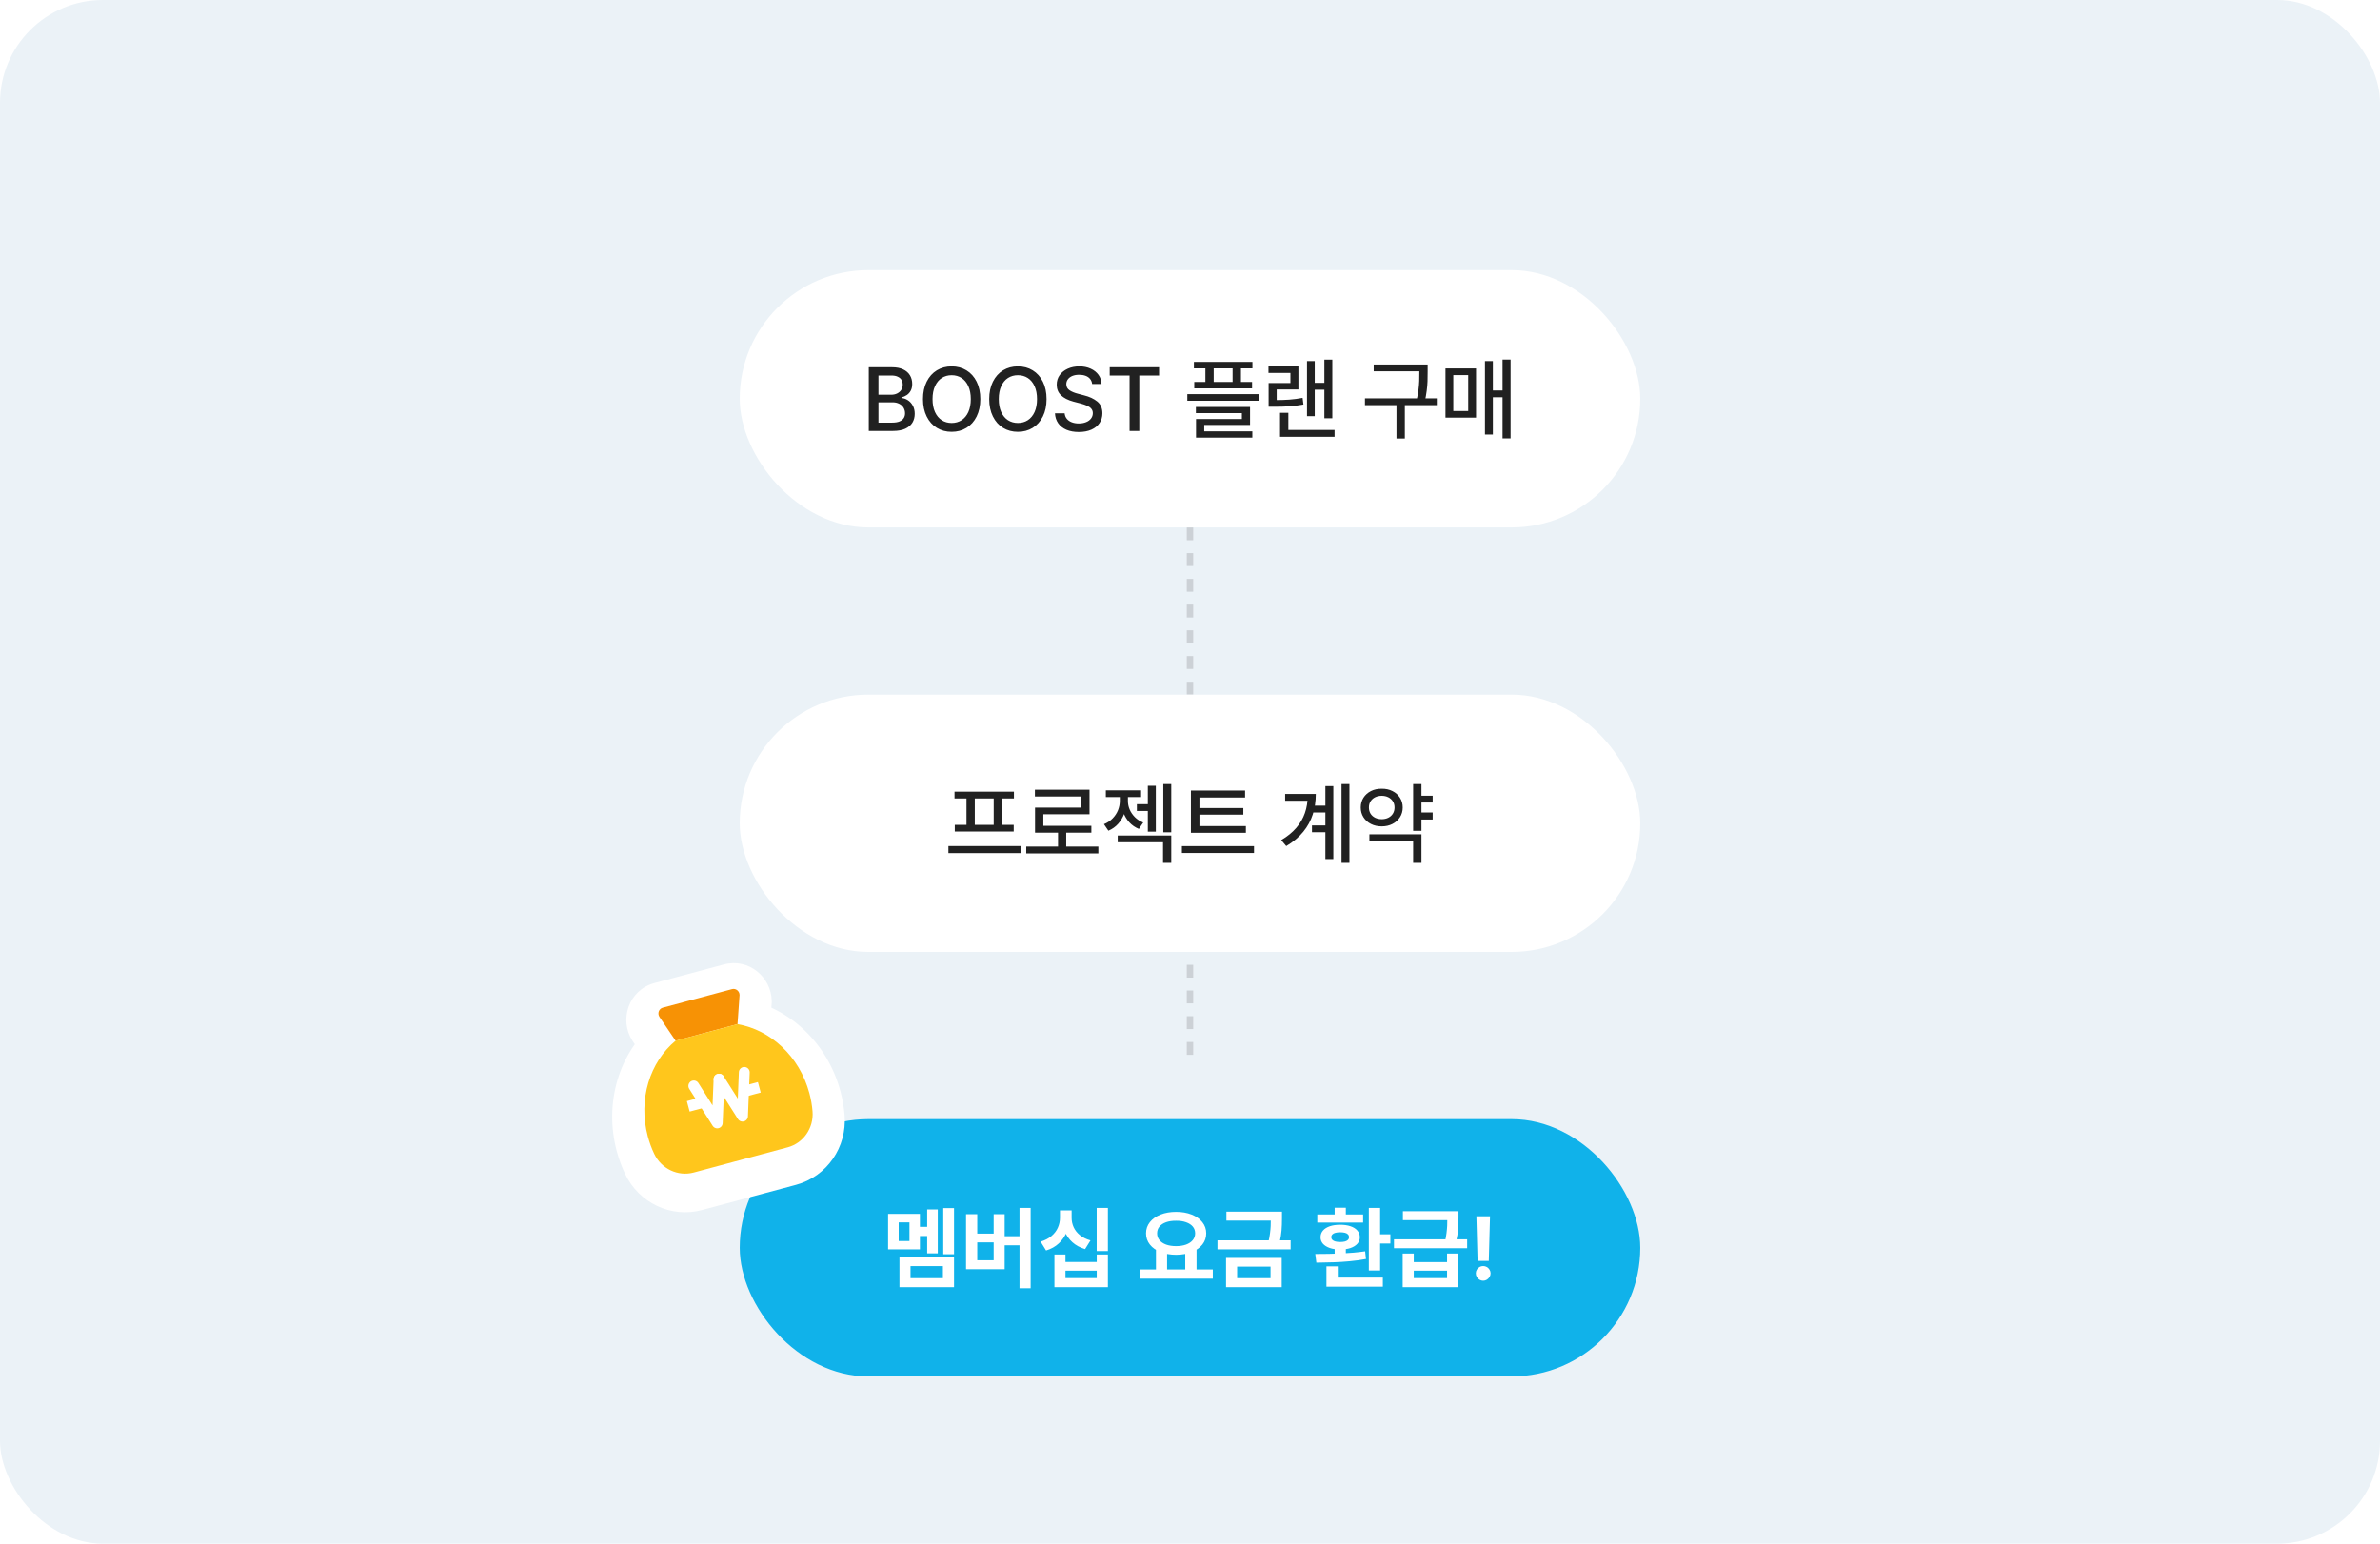 <svg width="370" height="240" viewBox="0 0 370 240" fill="none" xmlns="http://www.w3.org/2000/svg">
<g clip-path="url(#clip0_2103_3131)">
<rect width="370" height="240" rx="16" fill="white"/>
<rect width="370" height="240" fill="#EBF2F7"/>
<path d="M185 74L185 166" stroke="#CCD1D6" stroke-dasharray="2 2"/>
<g filter="url(#filter0_d_2103_3131)">
<rect x="115" y="34" width="140" height="40" rx="20" fill="white"/>
<path d="M135.063 49.102H138.687C139.375 49.102 139.951 49.213 140.416 49.437C140.885 49.66 141.236 49.967 141.469 50.359C141.701 50.747 141.817 51.193 141.817 51.699C141.817 52.091 141.744 52.431 141.599 52.718C141.453 53 141.255 53.23 141.004 53.408C140.753 53.581 140.466 53.709 140.143 53.791V53.887C140.484 53.905 140.812 54.014 141.127 54.215C141.446 54.415 141.706 54.698 141.906 55.062C142.107 55.422 142.207 55.849 142.207 56.341C142.207 56.856 142.086 57.314 141.845 57.715C141.603 58.111 141.232 58.426 140.73 58.658C140.229 58.886 139.605 59 138.857 59H135.063V49.102ZM138.707 57.708C139.172 57.708 139.552 57.647 139.849 57.523C140.145 57.396 140.361 57.225 140.498 57.011C140.635 56.797 140.703 56.548 140.703 56.266C140.703 55.947 140.626 55.655 140.471 55.391C140.316 55.126 140.09 54.921 139.794 54.775C139.498 54.625 139.158 54.55 138.775 54.55H136.567V57.708H138.707ZM138.557 53.374C138.889 53.374 139.19 53.31 139.459 53.183C139.732 53.05 139.947 52.868 140.102 52.636C140.261 52.403 140.341 52.13 140.341 51.815C140.341 51.533 140.277 51.285 140.149 51.07C140.022 50.856 139.826 50.69 139.562 50.571C139.302 50.448 138.98 50.387 138.598 50.387H136.567V53.374H138.557ZM152.406 54.051C152.406 55.081 152.215 55.981 151.832 56.751C151.449 57.521 150.921 58.111 150.246 58.522C149.576 58.932 148.811 59.137 147.949 59.137C147.088 59.137 146.32 58.932 145.646 58.522C144.976 58.111 144.449 57.521 144.066 56.751C143.684 55.981 143.492 55.081 143.492 54.051C143.492 53.012 143.684 52.109 144.066 51.344C144.449 50.578 144.976 49.99 145.646 49.58C146.32 49.17 147.088 48.965 147.949 48.965C148.811 48.965 149.576 49.17 150.246 49.58C150.921 49.99 151.449 50.578 151.832 51.344C152.215 52.109 152.406 53.012 152.406 54.051ZM150.923 54.051C150.923 53.267 150.795 52.597 150.54 52.041C150.285 51.48 149.934 51.057 149.487 50.77C149.041 50.482 148.528 50.339 147.949 50.339C147.375 50.339 146.862 50.482 146.411 50.77C145.965 51.057 145.614 51.48 145.358 52.041C145.103 52.597 144.976 53.267 144.976 54.051C144.976 54.835 145.103 55.507 145.358 56.067C145.614 56.623 145.965 57.045 146.411 57.332C146.862 57.619 147.375 57.763 147.949 57.763C148.528 57.763 149.041 57.619 149.487 57.332C149.934 57.045 150.285 56.623 150.54 56.067C150.795 55.507 150.923 54.835 150.923 54.051ZM162.701 54.051C162.701 55.081 162.51 55.981 162.127 56.751C161.744 57.521 161.215 58.111 160.541 58.522C159.871 58.932 159.105 59.137 158.244 59.137C157.383 59.137 156.615 58.932 155.94 58.522C155.271 58.111 154.744 57.521 154.361 56.751C153.979 55.981 153.787 55.081 153.787 54.051C153.787 53.012 153.979 52.109 154.361 51.344C154.744 50.578 155.271 49.99 155.94 49.58C156.615 49.17 157.383 48.965 158.244 48.965C159.105 48.965 159.871 49.17 160.541 49.58C161.215 49.99 161.744 50.578 162.127 51.344C162.51 52.109 162.701 53.012 162.701 54.051ZM161.218 54.051C161.218 53.267 161.09 52.597 160.835 52.041C160.58 51.48 160.229 51.057 159.782 50.77C159.336 50.482 158.823 50.339 158.244 50.339C157.67 50.339 157.157 50.482 156.706 50.77C156.259 51.057 155.909 51.48 155.653 52.041C155.398 52.597 155.271 53.267 155.271 54.051C155.271 54.835 155.398 55.507 155.653 56.067C155.909 56.623 156.259 57.045 156.706 57.332C157.157 57.619 157.67 57.763 158.244 57.763C158.823 57.763 159.336 57.619 159.782 57.332C160.229 57.045 160.58 56.623 160.835 56.067C161.09 55.507 161.218 54.835 161.218 54.051ZM169.79 51.706C169.754 51.405 169.649 51.145 169.476 50.927C169.302 50.708 169.068 50.544 168.771 50.435C168.48 50.325 168.143 50.27 167.76 50.27C167.363 50.27 167.015 50.332 166.714 50.455C166.413 50.578 166.181 50.751 166.017 50.975C165.853 51.193 165.771 51.444 165.771 51.727C165.771 52.141 165.941 52.46 166.283 52.684C166.625 52.907 167.056 53.085 167.575 53.217L168.525 53.47C169.35 53.67 170.032 53.985 170.569 54.413C171.112 54.842 171.383 55.459 171.383 56.266C171.383 56.822 171.237 57.321 170.945 57.763C170.658 58.2 170.237 58.544 169.681 58.795C169.129 59.041 168.473 59.164 167.712 59.164C166.978 59.164 166.338 59.048 165.791 58.815C165.244 58.578 164.818 58.243 164.513 57.81C164.207 57.373 164.039 56.856 164.007 56.259H165.511C165.543 56.601 165.659 56.89 165.859 57.127C166.06 57.364 166.32 57.542 166.639 57.66C166.958 57.779 167.313 57.838 167.705 57.838C168.124 57.838 168.5 57.772 168.833 57.64C169.166 57.508 169.425 57.321 169.612 57.079C169.799 56.833 169.893 56.553 169.893 56.238C169.893 55.965 169.815 55.735 169.66 55.548C169.505 55.361 169.293 55.208 169.024 55.09C168.76 54.967 168.427 54.851 168.026 54.741L166.851 54.434C166.021 54.206 165.385 53.88 164.943 53.456C164.501 53.028 164.28 52.478 164.28 51.809C164.28 51.248 164.433 50.754 164.738 50.325C165.048 49.897 165.467 49.564 165.996 49.327C166.529 49.086 167.129 48.965 167.794 48.965C168.455 48.965 169.043 49.083 169.558 49.32C170.077 49.553 170.485 49.876 170.781 50.291C171.077 50.706 171.232 51.177 171.246 51.706H169.79ZM172.518 49.102H180.194V50.394H177.118V59H175.607V50.394H172.518V49.102ZM194.707 49.279H185.608V48.274H194.707V49.279ZM194.652 52.383H185.663V51.385H194.652V52.383ZM188.685 52.048H187.393V48.657H188.685V52.048ZM192.923 52.048H191.624V48.657H192.923V52.048ZM195.753 54.31H184.583V53.278H195.753V54.31ZM194.338 58.063H187.215V59.444H185.937V57.148H193.066V56.231H185.916V55.274H194.338V58.063ZM194.693 60.039H185.937V59.062H194.693V60.039ZM207.128 57.031H205.891V47.919H207.128V57.031ZM206.267 52.595H204.031V51.522H206.267V52.595ZM204.394 56.71H203.19V48.145H204.394V56.71ZM207.477 59.916H199V58.843H207.477V59.916ZM200.292 59.239H199V56.184H200.292V59.239ZM198.043 54.208C198.982 54.208 199.784 54.183 200.449 54.133C201.119 54.083 201.805 53.992 202.507 53.859L202.637 54.892C201.912 55.024 201.206 55.115 200.518 55.165C199.834 55.215 199.009 55.24 198.043 55.24H197.223V54.208H198.043ZM201.857 52.554H198.48V54.762H197.223V51.556H200.613V49.983H197.202V48.944H201.857V52.554ZM221.306 49.73H213.561V48.678H221.306V49.73ZM223.37 54.987H212.2V53.928H223.37V54.987ZM218.4 60.183H217.102V54.645H218.4V60.183ZM221.948 49.758C221.948 50.35 221.941 50.861 221.928 51.289C221.914 51.713 221.871 52.205 221.798 52.766C221.729 53.322 221.62 53.925 221.47 54.577L220.185 54.427C220.335 53.802 220.444 53.219 220.513 52.677C220.581 52.134 220.622 51.654 220.636 51.234C220.649 50.815 220.656 50.325 220.656 49.765V48.678H221.948V49.758ZM234.841 60.155H233.59V47.905H234.841V60.155ZM234.041 53.77H231.751V52.711H234.041V53.77ZM232.086 59.554H230.855V48.138H232.086V59.554ZM229.468 56.935H224.717V49.286H229.468V56.935ZM225.934 55.903H228.251V50.318H225.934V55.903Z" fill="#212121"/>
</g>
<g filter="url(#filter1_d_2103_3131)">
<rect x="115" y="166" width="140" height="40" rx="20" fill="#10B2EA"/>
<path d="M148.318 187.001H146.644V179.83H148.318V187.001ZM145.789 186.864H144.142V180.035H145.789V186.864ZM144.613 184.171H142.576V182.742H144.613V184.171ZM143.014 186.249H138.064V180.726H143.014V186.249ZM139.712 184.957H141.387V182.052H139.712V184.957ZM148.318 192.121H139.835V187.5H148.318V192.121ZM141.551 190.72H146.589V188.854H141.551V190.72ZM160.227 192.292H158.497V179.803H160.227V192.292ZM158.989 185.613H155.626V184.198H158.989V185.613ZM151.928 183.795H154.478V180.78H156.187V189.332H150.185V180.78H151.928V183.795ZM154.478 187.938V185.162H151.928V187.938H154.478ZM166.235 181.348C166.235 182.132 166.099 182.863 165.825 183.542C165.552 184.221 165.146 184.811 164.608 185.312C164.071 185.814 163.41 186.183 162.626 186.42L161.778 185.046C162.448 184.845 163.009 184.556 163.46 184.178C163.911 183.795 164.244 183.36 164.458 182.872C164.677 182.384 164.786 181.876 164.786 181.348V180.186H166.235V181.348ZM166.598 181.348C166.598 181.854 166.702 182.339 166.912 182.804C167.122 183.264 167.445 183.674 167.883 184.034C168.32 184.394 168.869 184.668 169.53 184.854L168.689 186.208C167.915 185.976 167.261 185.622 166.728 185.148C166.199 184.674 165.8 184.114 165.531 183.467C165.267 182.815 165.135 182.109 165.135 181.348V180.186H166.598V181.348ZM172.237 186.509H170.494V179.803H172.237V186.509ZM165.641 188.204H170.501V187.049H172.237V192.121H163.925V187.049H165.641V188.204ZM170.501 190.713V189.558H165.641V190.713H170.501ZM181.438 189.64H179.709V186.146H181.438V189.64ZM186.019 189.64H184.262V186.146H186.019V189.64ZM188.548 190.802H177.173V189.373H188.548V190.802ZM182.84 180.418C183.738 180.418 184.54 180.557 185.246 180.835C185.957 181.113 186.513 181.505 186.914 182.011C187.32 182.517 187.522 183.098 187.522 183.754C187.522 184.415 187.322 184.998 186.921 185.504C186.52 186.005 185.964 186.395 185.253 186.673C184.547 186.946 183.742 187.085 182.84 187.09C181.942 187.085 181.138 186.946 180.427 186.673C179.72 186.395 179.167 186.005 178.766 185.504C178.365 184.998 178.164 184.415 178.164 183.754C178.164 183.098 178.365 182.517 178.766 182.011C179.167 181.505 179.723 181.113 180.434 180.835C181.145 180.557 181.947 180.418 182.84 180.418ZM182.84 181.799C182.247 181.794 181.73 181.869 181.288 182.024C180.846 182.179 180.502 182.405 180.256 182.701C180.01 182.993 179.887 183.344 179.887 183.754C179.887 184.16 180.01 184.513 180.256 184.813C180.502 185.11 180.846 185.34 181.288 185.504C181.735 185.663 182.252 185.743 182.84 185.743C183.423 185.743 183.938 185.663 184.385 185.504C184.831 185.34 185.178 185.11 185.424 184.813C185.674 184.513 185.8 184.16 185.8 183.754C185.8 183.344 185.677 182.993 185.431 182.701C185.185 182.41 184.838 182.186 184.392 182.031C183.95 181.872 183.432 181.794 182.84 181.799ZM198.617 181.778H190.66V180.384H198.617V181.778ZM200.647 186.249H189.272V184.848H200.647V186.249ZM199.301 181.382C199.301 182.097 199.278 182.738 199.232 183.303C199.191 183.868 199.087 184.513 198.918 185.237L197.168 185.189C197.291 184.693 197.38 184.226 197.435 183.788C197.494 183.346 197.53 182.959 197.544 182.626C197.558 182.289 197.564 181.874 197.564 181.382V180.384H199.301V181.382ZM199.26 192.121H190.605V187.575H199.26V192.121ZM192.328 190.72H197.523V188.929H192.328V190.72ZM214.559 189.53H212.802V179.803H214.559V189.53ZM216.151 185.34H213.937V183.904H216.151V185.34ZM214.982 192.046H206.212V190.638H214.982V192.046ZM207.976 191.055H206.212V188.888H207.976V191.055ZM209.227 187.609H207.49V185.784H209.227V187.609ZM204.476 186.967C205.911 186.967 207.278 186.939 208.577 186.885C209.876 186.826 211.093 186.714 212.228 186.55L212.357 187.746C211.555 187.896 210.708 188.013 209.814 188.095C208.926 188.177 208.108 188.229 207.36 188.252C206.618 188.275 205.713 188.295 204.646 188.313L204.476 186.967ZM211.913 182.079H204.79V180.821H211.913V182.079ZM208.352 182.421C208.962 182.421 209.495 182.498 209.951 182.653C210.411 182.804 210.767 183.027 211.018 183.323C211.273 183.615 211.4 183.964 211.4 184.369C211.4 184.752 211.273 185.087 211.018 185.374C210.767 185.657 210.411 185.878 209.951 186.037C209.495 186.192 208.962 186.27 208.352 186.27C207.745 186.27 207.21 186.192 206.745 186.037C206.285 185.878 205.927 185.657 205.672 185.374C205.421 185.087 205.296 184.752 205.296 184.369C205.296 183.964 205.421 183.615 205.672 183.323C205.927 183.032 206.283 182.808 206.738 182.653C207.199 182.498 207.736 182.421 208.352 182.421ZM208.352 183.59C208.055 183.59 207.805 183.617 207.6 183.672C207.395 183.727 207.237 183.813 207.128 183.932C207.019 184.046 206.964 184.191 206.964 184.369C206.964 184.52 207.019 184.652 207.128 184.766C207.237 184.875 207.395 184.959 207.6 185.019C207.805 185.073 208.055 185.101 208.352 185.101C208.648 185.101 208.896 185.073 209.097 185.019C209.302 184.959 209.457 184.875 209.562 184.766C209.671 184.652 209.726 184.52 209.726 184.369C209.726 184.191 209.673 184.046 209.568 183.932C209.464 183.813 209.309 183.727 209.104 183.672C208.898 183.617 208.648 183.59 208.352 183.59ZM209.227 181.382H207.49V179.769H209.227V181.382ZM219.788 188.225H224.963V186.898H226.692V192.121H218.065V186.898H219.788V188.225ZM224.963 190.713V189.558H219.788V190.713H224.963ZM226.057 181.71H218.1V180.315H226.057V181.71ZM228.087 186.071H216.712V184.69H228.087V186.071ZM226.74 181.307C226.74 181.999 226.72 182.612 226.679 183.146C226.638 183.679 226.537 184.301 226.378 185.012L224.628 185.121C224.742 184.615 224.826 184.144 224.881 183.706C224.936 183.264 224.97 182.877 224.983 182.544C224.997 182.207 225.004 181.794 225.004 181.307V180.315H226.74V181.307ZM231.45 188.04H229.707L229.522 181.102H231.642L231.45 188.04ZM230.582 191.123C230.377 191.123 230.186 191.071 230.008 190.966C229.83 190.856 229.689 190.715 229.584 190.542C229.484 190.364 229.434 190.173 229.434 189.968C229.434 189.767 229.484 189.58 229.584 189.407C229.689 189.229 229.83 189.09 230.008 188.99C230.186 188.89 230.377 188.84 230.582 188.84C230.783 188.84 230.969 188.89 231.143 188.99C231.32 189.09 231.462 189.229 231.566 189.407C231.676 189.58 231.73 189.767 231.73 189.968C231.73 190.173 231.676 190.364 231.566 190.542C231.462 190.715 231.32 190.856 231.143 190.966C230.969 191.071 230.783 191.123 230.582 191.123Z" fill="white"/>
</g>
<g filter="url(#filter2_d_2103_3131)">
<rect x="115" y="100" width="140" height="40" rx="20" fill="white"/>
<path d="M158.654 124.638H147.443V123.544H158.654V124.638ZM157.629 116.147H148.394V115.088H157.629V116.147ZM157.595 121.281H148.435V120.242H157.595V121.281ZM151.545 120.358H150.253V116.052H151.545V120.358ZM155.763 120.358H154.484V116.052H155.763V120.358ZM170.754 124.692H159.543V123.619H170.754V124.692ZM165.757 124.077H164.485V121.09H165.757V124.077ZM169.38 118.602H162.202V120.953H160.91V117.562H168.102V115.84H160.89V114.78H169.38V118.602ZM169.667 121.459H160.91V120.393H169.667V121.459ZM178.909 118.089H176.742V117.029H178.909V118.089ZM179.688 121.302H178.444V114.172H179.688V121.302ZM175.122 116.537C175.122 117.193 175.015 117.825 174.801 118.431C174.587 119.037 174.27 119.579 173.851 120.058C173.431 120.532 172.919 120.898 172.312 121.158L171.622 120.14C172.151 119.925 172.6 119.627 172.969 119.244C173.342 118.861 173.623 118.435 173.81 117.966C173.996 117.496 174.09 117.02 174.09 116.537V115.58H175.122V116.537ZM175.348 116.544C175.348 116.991 175.439 117.43 175.621 117.863C175.808 118.296 176.077 118.69 176.428 119.046C176.783 119.401 177.216 119.682 177.727 119.887L177.057 120.878C176.473 120.641 175.977 120.299 175.566 119.853C175.156 119.401 174.849 118.891 174.644 118.321C174.443 117.752 174.343 117.159 174.343 116.544V115.58H175.348V116.544ZM177.398 115.929H171.916V114.876H177.398V115.929ZM182.088 121.397H180.851V113.905H182.088V121.397ZM182.088 126.155H180.81V122.949H173.762V121.903H182.088V126.155ZM193.688 121.479H185.144V120.434H193.688V121.479ZM194.953 124.617H183.742V123.551H194.953V124.617ZM193.565 115.99H186.47V120.734H185.144V114.91H193.565V115.99ZM193.292 118.656H186.066V117.631H193.292V118.656ZM206.718 118.328H204.045V117.262H206.718V118.328ZM206.697 121.391H203.963V120.331H206.697V121.391ZM209.787 126.155H208.557V113.905H209.787V126.155ZM207.285 125.567H206.048V114.22H207.285V125.567ZM204.558 115.437C204.558 116.571 204.403 117.629 204.093 118.608C203.783 119.584 203.288 120.488 202.609 121.322C201.935 122.156 201.053 122.897 199.964 123.544L199.185 122.614C200.132 122.054 200.91 121.423 201.516 120.721C202.126 120.014 202.575 119.244 202.862 118.41C203.154 117.572 203.3 116.662 203.3 115.683V115.437H204.558ZM203.778 116.496H199.793V115.437H203.778V116.496ZM222.728 116.77H220.595V115.717H222.728V116.77ZM222.728 119.422H220.595V118.328H222.728V119.422ZM220.984 121.172H219.692V113.905H220.984V121.172ZM220.984 126.155H219.692V122.778H212.891V121.712H220.984V126.155ZM214.805 114.63C215.424 114.621 215.98 114.742 216.473 114.992C216.969 115.238 217.359 115.585 217.642 116.031C217.929 116.473 218.072 116.977 218.072 117.542C218.072 118.107 217.929 118.613 217.642 119.06C217.359 119.506 216.969 119.855 216.473 120.105C215.98 120.356 215.424 120.481 214.805 120.481C214.18 120.481 213.622 120.356 213.13 120.105C212.638 119.855 212.25 119.506 211.968 119.06C211.685 118.613 211.544 118.107 211.544 117.542C211.544 116.977 211.685 116.473 211.968 116.031C212.25 115.589 212.638 115.243 213.13 114.992C213.627 114.742 214.185 114.621 214.805 114.63ZM214.805 115.73C214.426 115.73 214.085 115.806 213.779 115.956C213.479 116.106 213.242 116.318 213.068 116.592C212.9 116.861 212.815 117.177 212.815 117.542C212.815 117.907 212.9 118.228 213.068 118.506C213.242 118.779 213.479 118.991 213.779 119.142C214.085 119.292 214.426 119.367 214.805 119.367C215.183 119.367 215.525 119.292 215.83 119.142C216.135 118.991 216.372 118.779 216.541 118.506C216.714 118.228 216.801 117.907 216.801 117.542C216.801 117.177 216.714 116.861 216.541 116.592C216.372 116.318 216.135 116.106 215.83 115.956C215.529 115.806 215.188 115.73 214.805 115.73Z" fill="#212121"/>
</g>
<g clip-path="url(#clip1_2103_3131)">
<g filter="url(#filter3_d_2103_3131)">
<mask id="path-9-outside-1_2103_3131" maskUnits="userSpaceOnUse" x="89.74" y="145.739" width="44.091" height="44.091" fill="black">
<rect fill="white" x="89.74" y="145.739" width="44.091" height="44.091"/>
<path d="M113.806 153.784C114.389 153.628 114.963 154.078 114.976 154.697L114.655 159.23C119.758 160.102 124.28 164.191 125.826 169.959C126.08 170.907 126.244 171.859 126.319 172.796C126.525 175.385 124.894 177.73 122.447 178.386L107.851 182.297C105.405 182.952 102.82 181.736 101.704 179.391C101.299 178.538 100.966 177.636 100.712 176.689C99.166 170.919 101.039 165.114 105.028 161.808L102.518 158.1C102.167 157.556 102.432 156.832 103.043 156.668L113.806 153.784Z"/>
</mask>
<path d="M113.806 153.784C114.389 153.628 114.963 154.078 114.976 154.697L114.655 159.23C119.758 160.102 124.28 164.191 125.826 169.959C126.08 170.907 126.244 171.859 126.319 172.796C126.525 175.385 124.894 177.73 122.447 178.386L107.851 182.297C105.405 182.952 102.82 181.736 101.704 179.391C101.299 178.538 100.966 177.636 100.712 176.689C99.166 170.919 101.039 165.114 105.028 161.808L102.518 158.1C102.167 157.556 102.432 156.832 103.043 156.668L113.806 153.784Z" fill="white"/>
<path d="M113.806 153.784L112.512 148.954L112.511 148.955L113.806 153.784ZM114.976 154.697L119.964 155.05L119.98 154.82L119.975 154.589L114.976 154.697ZM114.655 159.23L109.668 158.877L109.348 163.396L113.814 164.159L114.655 159.23ZM125.826 169.959L130.656 168.665L130.656 168.665L125.826 169.959ZM126.319 172.796L121.334 173.191L121.334 173.193L126.319 172.796ZM107.851 182.297L109.145 187.126L109.145 187.126L107.851 182.297ZM101.704 179.391L97.188 181.537L97.189 181.539L101.704 179.391ZM100.712 176.689L95.883 177.983L95.883 177.983L100.712 176.689ZM105.028 161.808L108.219 165.657L111.712 162.762L109.169 159.005L105.028 161.808ZM102.518 158.1L98.318 160.812L98.347 160.858L98.378 160.902L102.518 158.1ZM113.806 153.784L115.099 158.614C112.351 159.35 110.029 157.218 109.977 154.804L114.976 154.697L119.975 154.589C119.896 150.937 116.428 147.906 112.512 148.954L113.806 153.784ZM114.976 154.697L109.989 154.344L109.668 158.877L114.655 159.23L119.643 159.583L119.964 155.05L114.976 154.697ZM114.655 159.23L113.814 164.159C116.855 164.678 119.92 167.234 120.997 171.254L125.826 169.959L130.656 168.665C128.641 161.147 122.66 155.525 115.497 154.302L114.655 159.23ZM125.826 169.959L120.997 171.254C121.174 171.913 121.285 172.565 121.334 173.191L126.319 172.796L131.303 172.401C131.204 171.154 130.987 169.9 130.656 168.665L125.826 169.959ZM126.319 172.796L121.334 173.193C121.355 173.451 121.2 173.544 121.153 173.556L122.447 178.386L123.741 183.216C128.587 181.917 131.695 177.319 131.303 172.399L126.319 172.796ZM122.447 178.386L121.153 173.556L106.557 177.467L107.851 182.297L109.145 187.126L123.741 183.216L122.447 178.386ZM107.851 182.297L106.557 177.467C106.511 177.479 106.331 177.477 106.22 177.243L101.704 179.391L97.189 181.539C99.309 185.995 104.298 188.425 109.145 187.126L107.851 182.297ZM101.704 179.391L106.22 177.245C105.947 176.669 105.718 176.052 105.542 175.395L100.712 176.689L95.883 177.983C96.214 179.22 96.652 180.408 97.188 181.537L101.704 179.391ZM100.712 176.689L105.542 175.395C104.465 171.374 105.841 167.628 108.219 165.657L105.028 161.808L101.838 157.958C96.237 162.6 93.868 170.463 95.883 177.983L100.712 176.689ZM105.028 161.808L109.169 159.005L106.659 155.297L102.518 158.1L98.378 160.902L100.888 164.611L105.028 161.808ZM102.518 158.1L106.719 155.387C108.103 157.531 107.186 160.734 104.337 161.498L103.043 156.668L101.749 151.838C97.678 152.929 96.232 157.581 98.318 160.812L102.518 158.1ZM103.043 156.668L104.337 161.498L115.1 158.614L113.806 153.784L112.511 148.955L101.749 151.838L103.043 156.668Z" fill="white" mask="url(#path-9-outside-1_2103_3131)"/>
</g>
<path d="M114.649 159.234L105.032 161.811L102.518 158.099C102.167 157.555 102.432 156.832 103.042 156.668L113.805 153.784C114.389 153.628 114.963 154.077 114.977 154.697L114.655 159.237L114.649 159.234Z" fill="#F79205"/>
<path d="M122.447 178.386C124.894 177.731 126.525 175.385 126.319 172.797C126.244 171.86 126.08 170.908 125.826 169.961C124.28 164.189 119.754 160.099 114.649 159.23L105.032 161.807C101.04 165.113 99.166 170.918 100.713 176.69C100.966 177.637 101.299 178.539 101.704 179.392C102.82 181.737 105.405 182.953 107.852 182.297L122.443 178.387L122.447 178.386Z" fill="#FFC61C"/>
<path d="M115.709 166.733L115.436 173.535L111.785 167.784" stroke="white" stroke-width="1.685" stroke-linecap="round" stroke-linejoin="round"/>
<path d="M117.448 170.084L118.262 169.866L117.826 168.238L117.012 168.456L117.448 170.084ZM115.66 169.69L115.878 170.504L117.448 170.084L117.23 169.27L117.012 168.456L115.442 168.877L115.66 169.69Z" fill="white"/>
<path d="M107.86 168.836L111.505 174.589L111.785 167.784" stroke="white" stroke-width="1.685" stroke-linecap="round" stroke-linejoin="round"/>
<path d="M107.594 170.979L106.78 171.197L107.216 172.825L108.03 172.607L107.594 170.979ZM109.382 171.372L109.164 170.559L107.594 170.979L107.812 171.793L108.03 172.607L109.6 172.186L109.382 171.372Z" fill="white"/>
</g>
</g>
<defs>
<filter id="filter0_d_2103_3131" x="103" y="30" width="164" height="64" filterUnits="userSpaceOnUse" color-interpolation-filters="sRGB">
<feFlood flood-opacity="0" result="BackgroundImageFix"/>
<feColorMatrix in="SourceAlpha" type="matrix" values="0 0 0 0 0 0 0 0 0 0 0 0 0 0 0 0 0 0 127 0" result="hardAlpha"/>
<feMorphology radius="8" operator="erode" in="SourceAlpha" result="effect1_dropShadow_2103_3131"/>
<feOffset dy="8"/>
<feGaussianBlur stdDeviation="10"/>
<feComposite in2="hardAlpha" operator="out"/>
<feColorMatrix type="matrix" values="0 0 0 0 0.727 0 0 0 0 0.796 0 0 0 0 0.86 0 0 0 0.8 0"/>
<feBlend mode="normal" in2="BackgroundImageFix" result="effect1_dropShadow_2103_3131"/>
<feBlend mode="normal" in="SourceGraphic" in2="effect1_dropShadow_2103_3131" result="shape"/>
</filter>
<filter id="filter1_d_2103_3131" x="103" y="162" width="164" height="64" filterUnits="userSpaceOnUse" color-interpolation-filters="sRGB">
<feFlood flood-opacity="0" result="BackgroundImageFix"/>
<feColorMatrix in="SourceAlpha" type="matrix" values="0 0 0 0 0 0 0 0 0 0 0 0 0 0 0 0 0 0 127 0" result="hardAlpha"/>
<feMorphology radius="8" operator="erode" in="SourceAlpha" result="effect1_dropShadow_2103_3131"/>
<feOffset dy="8"/>
<feGaussianBlur stdDeviation="10"/>
<feComposite in2="hardAlpha" operator="out"/>
<feColorMatrix type="matrix" values="0 0 0 0 0.727 0 0 0 0 0.796 0 0 0 0 0.86 0 0 0 0.8 0"/>
<feBlend mode="normal" in2="BackgroundImageFix" result="effect1_dropShadow_2103_3131"/>
<feBlend mode="normal" in="SourceGraphic" in2="effect1_dropShadow_2103_3131" result="shape"/>
</filter>
<filter id="filter2_d_2103_3131" x="103" y="96" width="164" height="64" filterUnits="userSpaceOnUse" color-interpolation-filters="sRGB">
<feFlood flood-opacity="0" result="BackgroundImageFix"/>
<feColorMatrix in="SourceAlpha" type="matrix" values="0 0 0 0 0 0 0 0 0 0 0 0 0 0 0 0 0 0 127 0" result="hardAlpha"/>
<feMorphology radius="8" operator="erode" in="SourceAlpha" result="effect1_dropShadow_2103_3131"/>
<feOffset dy="8"/>
<feGaussianBlur stdDeviation="10"/>
<feComposite in2="hardAlpha" operator="out"/>
<feColorMatrix type="matrix" values="0 0 0 0 0.727 0 0 0 0 0.796 0 0 0 0 0.86 0 0 0 0.8 0"/>
<feBlend mode="normal" in2="BackgroundImageFix" result="effect1_dropShadow_2103_3131"/>
<feBlend mode="normal" in="SourceGraphic" in2="effect1_dropShadow_2103_3131" result="shape"/>
</filter>
<filter id="filter3_d_2103_3131" x="92.774" y="147.344" width="40.962" height="43.531" filterUnits="userSpaceOnUse" color-interpolation-filters="sRGB">
<feFlood flood-opacity="0" result="BackgroundImageFix"/>
<feColorMatrix in="SourceAlpha" type="matrix" values="0 0 0 0 0 0 0 0 0 0 0 0 0 0 0 0 0 0 127 0" result="hardAlpha"/>
<feOffset dy="1"/>
<feGaussianBlur stdDeviation="1.2"/>
<feComposite in2="hardAlpha" operator="out"/>
<feColorMatrix type="matrix" values="0 0 0 0 0.902 0 0 0 0 0.922 0 0 0 0 0.941 0 0 0 0.8 0"/>
<feBlend mode="normal" in2="BackgroundImageFix" result="effect1_dropShadow_2103_3131"/>
<feBlend mode="normal" in="SourceGraphic" in2="effect1_dropShadow_2103_3131" result="shape"/>
</filter>
<clipPath id="clip0_2103_3131">
<rect width="370" height="240" rx="16" fill="white"/>
</clipPath>
<clipPath id="clip1_2103_3131">
<rect width="48" height="48" fill="white" transform="translate(82.391 150.813) rotate(-15)"/>
</clipPath>
</defs>
</svg>
